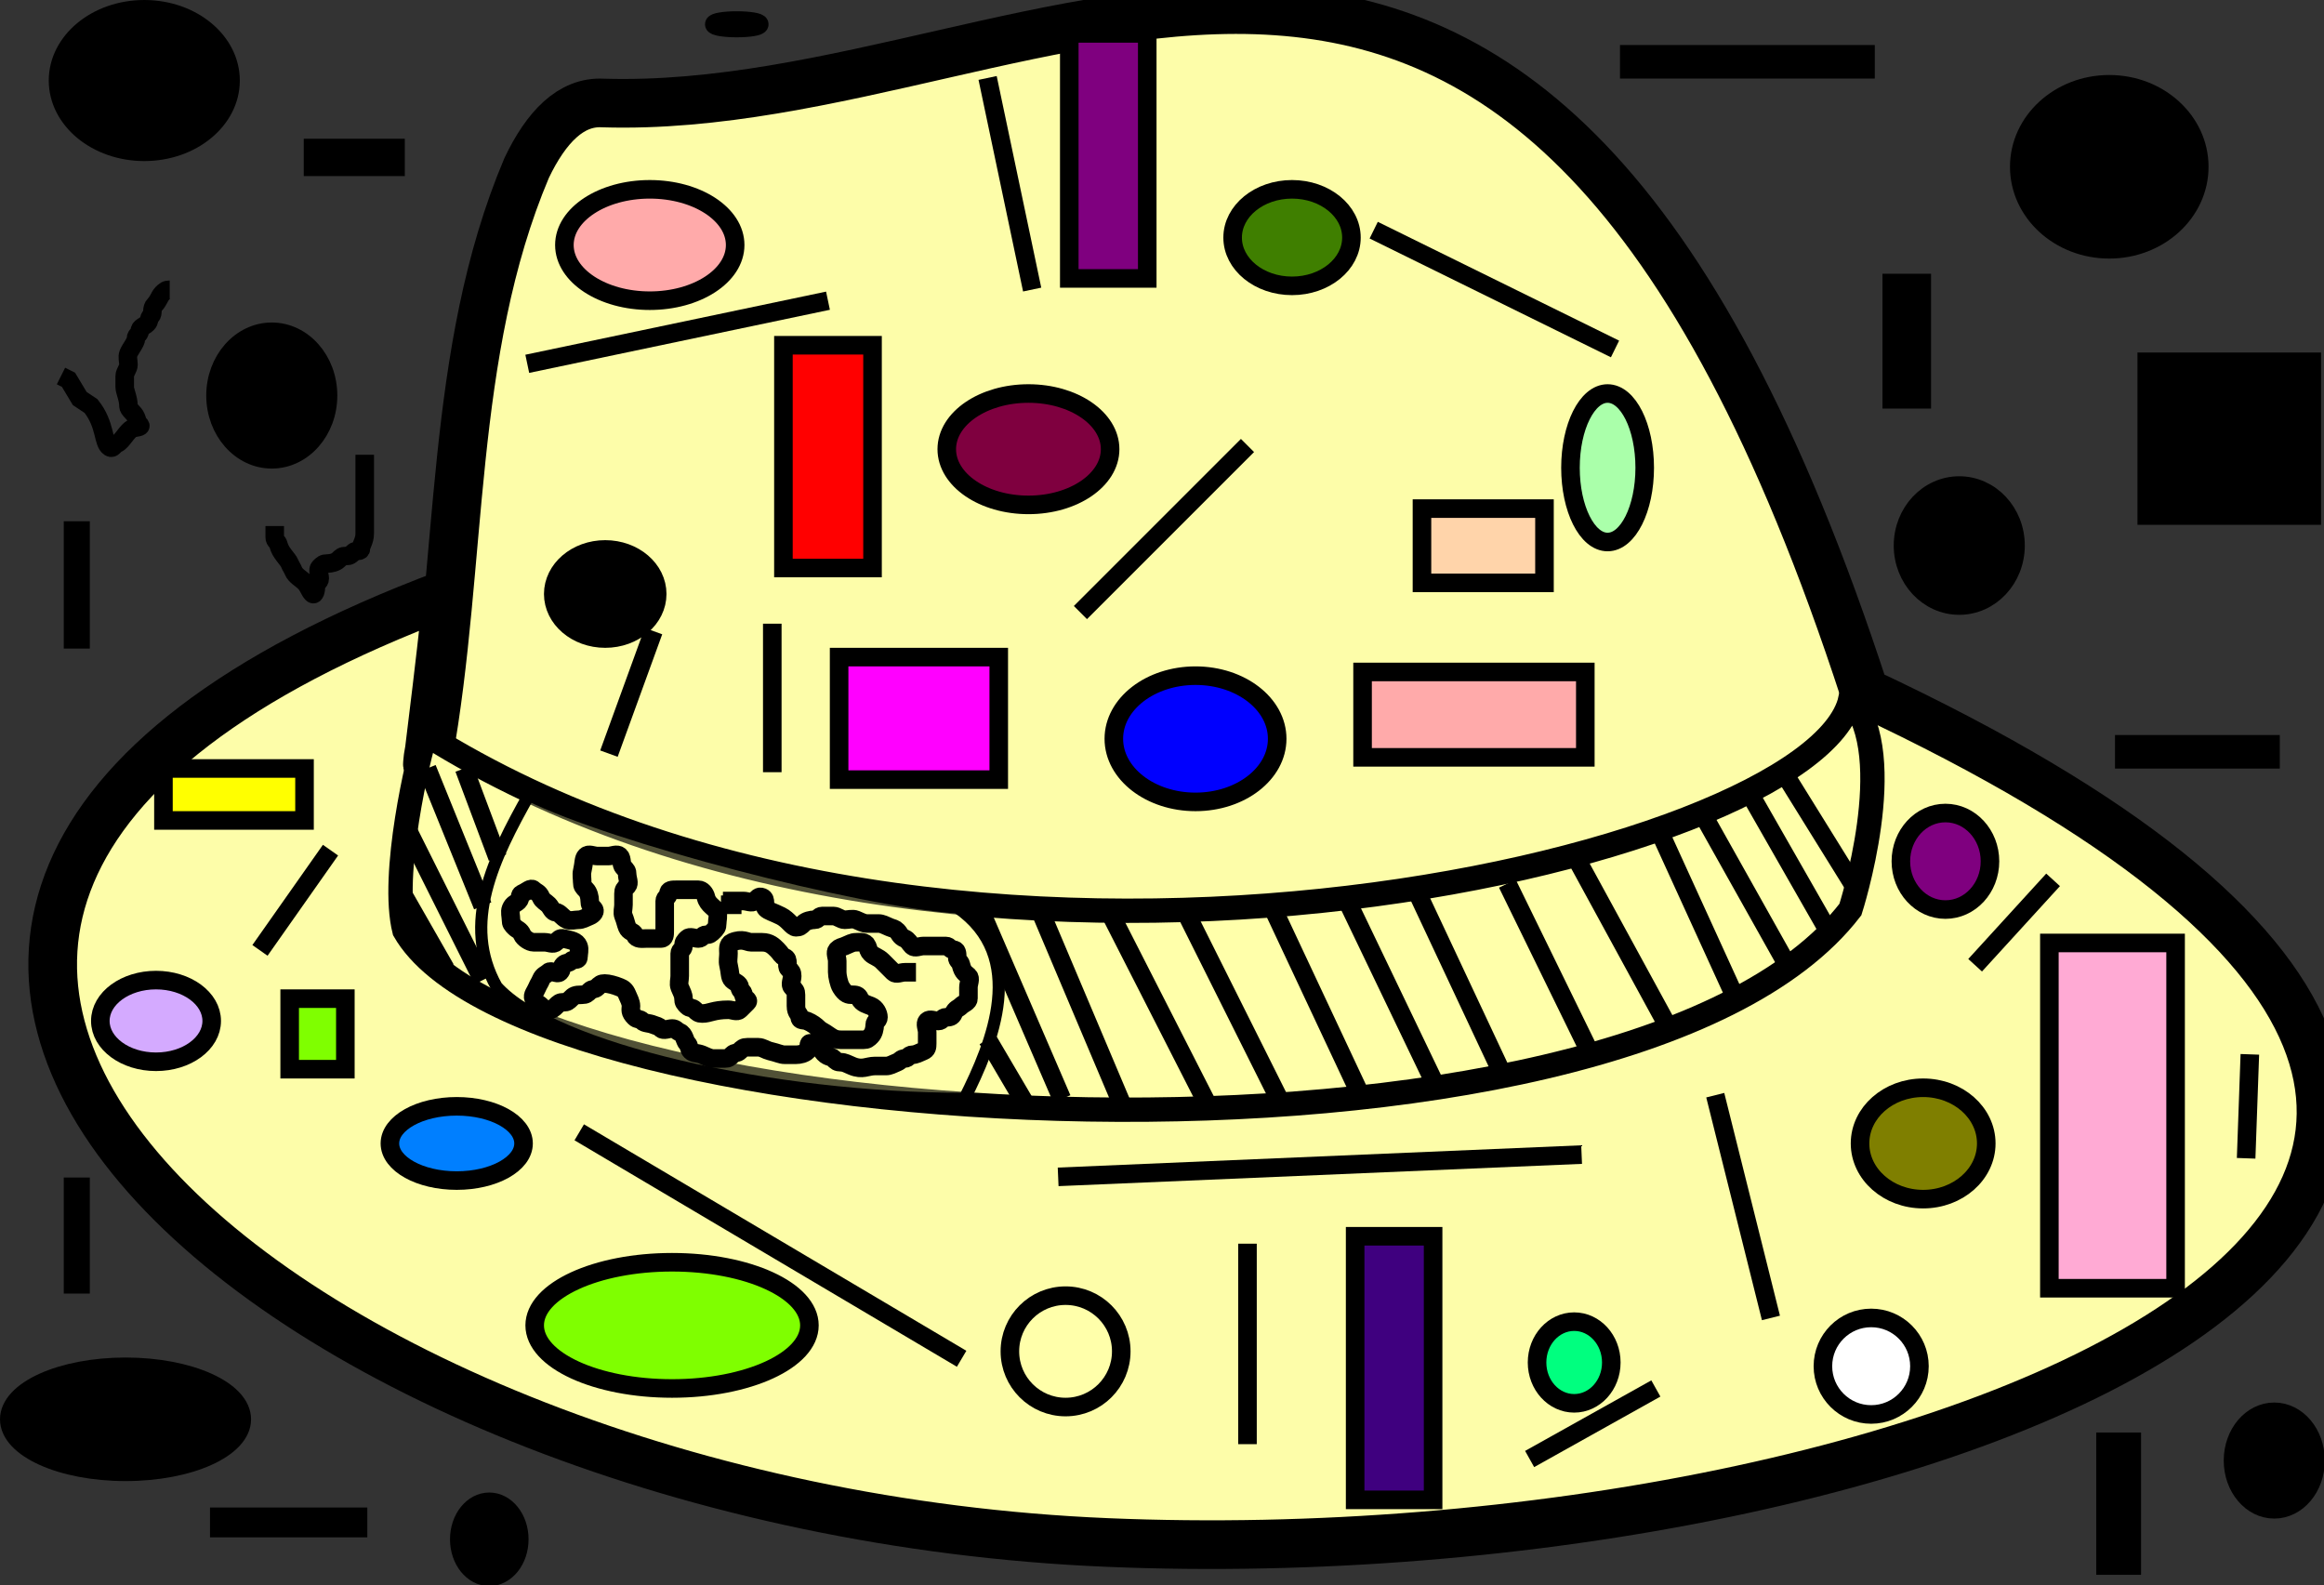<?xml version="1.0"?><svg width="626" height="427" xmlns="http://www.w3.org/2000/svg">
 <rect width="100%" height="100%" fill="#333333" stroke="none"/>
 <title>Toontown Creation</title>

 <g>
  <title>Layer 1</title>
  <g id="layer1">
   <g transform="matrix(5.507, 0, 0, 5.507, -1052, -2439.67)" id="g9835">
    <path fill="#ffffaa" fill-opacity="0.992" fill-rule="evenodd" stroke="#000000" stroke-width="2.38" stroke-linejoin="round" d="m212.891,472.063c0.173,-0.772 -1.183,10.41 -0.923,7.987c1.719,-9.498 0.997,-19.791 4.824,-28.827c0.953,-1.994 2.167,-3.259 3.727,-3.173c22.189,0.686 45.071,-22.297 61.713,28.815c51.312,24.012 3.568,43.308 -37.054,41.593c-40.14,-1.68 -74.411,-30.616 -32.287,-46.396z" id="path575"/>
    <path fill="#ffffaa" fill-rule="evenodd" stroke="#000000" stroke-width="1.19" d="m211.851,478.923c25.656,16.123 67.954,6.175 69.687,-1.715c2.427,2.744 0,10.291 0,10.291c-11.094,14.407 -64.833,11.32 -70.727,1.029c-0.693,-2.744 0.693,-8.576 1.04,-9.605z" id="path576"/>
    <path fill="#ffffaa" fill-opacity="0.317" fill-rule="evenodd" stroke="#000000" stroke-width="0.447pt" d="m216.904,481.893c4.16,2.058 16.096,5.16 20.949,5.503c3.467,2.401 1.734,6.621 0.347,9.365c-9.361,0 -20.109,-2.401 -22.882,-5.489c-1.734,-3.087 -0.147,-6.292 1.586,-9.379z" id="path590"/>
   </g>
  </g>
  <ellipse ry="15" rx="23" id="svg_1" cy="65.996" cx="175.026" stroke-width="5" stroke="#000000" fill="#ffaaaa"/>
  <ellipse ry="15" rx="22" id="svg_2" cy="120.996" cx="277.026" stroke-width="5" stroke="#000000" fill="#7f003f"/>
  <ellipse ry="17" rx="22" id="svg_3" cy="198.996" cx="322.026" stroke-width="5" stroke="#000000" fill="#0000ff"/>
  <ellipse ry="15" rx="17" id="svg_4" cy="307.996" cx="518.026" stroke-width="5" stroke="#000000" fill="#7f7f00"/>
  <ellipse ry="15" rx="15" id="svg_5" cy="363.996" cx="287.026" stroke-width="5" stroke="#000000" fill="#ffffaa"/>
  <ellipse ry="11" rx="15" id="svg_6" cy="274.996" cx="42.026" stroke-width="5" stroke="#000000" fill="#d4aaff"/>
  <ellipse ry="13" rx="16" id="svg_7" cy="63.996" cx="348.026" stroke-width="5" stroke="#000000" fill="#3f7f00"/>
  <ellipse ry="12" rx="14" id="svg_8" cy="159.996" cx="163.026" stroke-width="5" stroke="#000000" fill="#000000"/>
  <ellipse ry="11" rx="10" id="svg_9" cy="366.996" cx="424.026" stroke-width="5" stroke="#000000" fill="#00ff7f"/>
  <ellipse ry="10" rx="18" id="svg_10" cy="307.996" cx="123.026" stroke-width="5" stroke="#000000" fill="#007fff"/>
  <ellipse ry="20" rx="10" id="svg_11" cy="125.996" cx="433.026" stroke-width="5" stroke="#000000" fill="#aaffaa"/>
  <ellipse ry="17" rx="37" id="svg_12" cy="356.996" cx="181.026" stroke-width="5" stroke="#000000" fill="#7fff00"/>
  <ellipse ry="13" rx="12" id="svg_13" cy="231.996" cx="524.026" stroke-width="5" stroke="#000000" fill="#7f007f"/>
  <ellipse ry="13" rx="13" id="svg_14" cy="367.996" cx="504.026" stroke-width="5" stroke="#000000" fill="#ffffff"/>
  <rect id="svg_17" height="33" width="43" y="176.996" x="226.026" stroke-width="5" stroke="#000000" fill="#ff00ff"/>
  <rect id="svg_18" height="66" width="21" y="8.996" x="288.026" stroke-width="5" stroke="#000000" fill="#7f007f"/>
  <rect id="svg_19" height="20" width="33" y="136.996" x="383.026" stroke-width="5" stroke="#000000" fill="#ffd4aa"/>
  <rect id="svg_20" height="71" width="21" y="332.996" x="365.026" stroke-width="5" stroke="#000000" fill="#3f007f"/>
  <rect id="svg_21" height="14" width="38" y="206.996" x="44.026" stroke-width="5" stroke="#000000" fill="#ffff00"/>
  <rect id="svg_22" height="93" width="34" y="253.996" x="552.026" stroke-width="5" stroke="#000000" fill="#ffaad4"/>
  <rect id="svg_23" height="19" width="15" y="268.996" x="78.026" stroke-width="5" stroke="#000000" fill="#7fff00"/>
  <rect id="svg_24" height="23" width="60" y="180.996" x="367.026" stroke-width="5" stroke="#000000" fill="#ffaaaa"/>
  <rect id="svg_25" height="60" width="24" y="92.996" x="211.026" stroke-width="5" stroke="#000000" fill="#ff0000"/>
  <line id="svg_26" y2="164.996" x2="291.026" y1="119.996" x1="336.026" stroke-width="5" stroke="#000000" fill="none"/>
  <line id="svg_27" y2="80.996" x2="223.026" y1="97.996" x1="142.026" stroke-width="5" stroke="#000000" fill="none"/>
  <line id="svg_28" y2="354.996" x2="477.026" y1="294.996" x1="462.026" stroke-width="5" stroke="#000000" fill="none"/>
  <line id="svg_29" y2="316.996" x2="285.026" y1="310.996" x1="426.026" stroke-width="5" stroke="#000000" fill="none"/>
  <line id="svg_30" y2="365.996" x2="259.026" y1="304.996" x1="156.026" stroke-width="5" stroke="#000000" fill="none"/>
  <line id="svg_31" y2="255.996" x2="70.026" y1="228.996" x1="89.026" stroke-width="5" stroke="#000000" fill="none"/>
  <line id="svg_32" y2="259.996" x2="532.026" y1="236.996" x1="553.026" stroke-width="5" stroke="#000000" fill="none"/>
  <line id="svg_33" y2="311.996" x2="605.026" y1="283.996" x1="606.026" stroke-width="5" stroke="#000000" fill="none"/>
  <line id="svg_34" y2="93.996" x2="435.026" y1="61.996" x1="370.026" stroke-width="5" stroke="#000000" fill="none"/>
  <line id="svg_35" y2="77.996" x2="278.026" y1="20.996" x1="266.026" stroke-width="5" stroke="#000000" fill="none"/>
  <line id="svg_36" y2="392.996" x2="412.026" y1="373.996" x1="446.026" stroke-width="5" stroke="#000000" fill="none"/>
  <line id="svg_37" y2="334.996" x2="336.026" y1="388.996" x1="336.026" stroke-width="5" stroke="#000000" fill="none"/>
  <line id="svg_38" y2="207.996" x2="208.026" y1="167.996" x1="208.026" stroke-width="5" stroke="#000000" fill="none"/>
  <line id="svg_41" y2="269.996" x2="468.026" y1="223.996" x1="447.026" stroke-width="5" stroke="#000000" fill="none"/>
  <line id="svg_42" y2="275.996" x2="449.026" y1="231.996" x1="425.026" stroke-width="5" stroke="#000000" fill="none"/>
  <line id="svg_44" y2="282.996" x2="428.026" y1="237.996" x1="406.026" stroke-width="5" stroke="#000000" fill="none"/>
  <line id="svg_45" y2="289.996" x2="405.026" y1="240.996" x1="382.026" stroke-width="5" stroke="#000000" fill="none"/>
  <line id="svg_46" y2="292.996" x2="387.026" y1="242.996" x1="363.026" stroke-width="5" stroke="#000000" fill="none"/>
  <line id="svg_48" y2="237.996" x2="499.026" y1="208.996" x1="481.026" stroke-width="5" stroke="#000000" fill="none"/>
  <line id="svg_49" y2="260.996" x2="482.026" y1="219.996" x1="459.026" stroke-width="5" stroke="#000000" fill="none"/>
  <line id="svg_50" y2="249.996" x2="492.026" y1="214.996" x1="472.026" stroke-width="5" stroke="#000000" fill="none"/>
  <line id="svg_51" y2="293.996" x2="366.026" y1="244.996" x1="343.026" stroke-width="5" stroke="#000000" fill="none"/>
  <line id="svg_52" y2="298.996" x2="346.026" y1="244.996" x1="319.026" stroke-width="5" stroke="#000000" fill="none"/>
  <line id="svg_53" y2="296.996" x2="325.026" y1="245.996" x1="299.026" stroke-width="5" stroke="#000000" fill="none"/>
  <line id="svg_54" y2="296.996" x2="302.026" y1="244.996" x1="280.026" stroke-width="5" stroke="#000000" fill="none"/>
  <line id="svg_55" y2="295.996" x2="286.026" y1="244.996" x1="264.026" stroke-width="5" stroke="#000000" fill="none"/>
  <line id="svg_56" y2="296.996" x2="276.026" y1="279.996" x1="266.026" stroke-width="5" stroke="#000000" fill="none"/>
  <line id="svg_57" y2="230.996" x2="134.026" y1="206.996" x1="125.026" stroke-width="5" stroke="#000000" fill="none"/>
  <line id="svg_58" y2="243.996" x2="130.026" y1="206.996" x1="115.026" stroke-width="5" stroke="#000000" fill="none"/>
  <line id="svg_59" y2="263.996" x2="130.026" y1="223.996" x1="110.026" stroke-width="5" stroke="#000000" fill="none"/>
  <line id="svg_60" y2="202.996" x2="164.026" y1="169.996" x1="176.026" stroke-width="5" stroke="#000000" fill="none"/>
  <line id="svg_61" y2="260.996" x2="120.026" y1="239.996" x1="108.026" stroke-width="5" stroke="#000000" fill="none"/>
  <ellipse ry="19.192" rx="23.232" id="svg_63" cy="21.693" cx="38.865" stroke-width="5" stroke="#000000" fill="#000000"/>
  <ellipse ry="17.172" rx="15.152" id="svg_64" cy="106.541" cx="73.208" stroke-width="5" stroke="#000000" fill="#000000"/>
  <ellipse ry="22.222" rx="24.242" id="svg_65" cy="44.925" cx="568.158" stroke-width="5" stroke="#000000" fill="#000000"/>
  <ellipse ry="13.131" rx="11.111" id="svg_66" cy="393.41" cx="612.602" stroke-width="5" stroke="#000000" fill="#000000"/>
  <ellipse ry="14.141" rx="31.313" id="svg_67" cy="382.299" cx="33.814" stroke-width="5" stroke="#000000" fill="#000000"/>
  <ellipse ry="10.101" rx="8.081" id="svg_68" cy="414.622" cx="131.794" stroke-width="5" stroke="#000000" fill="#000000"/>
  <ellipse ry="1.01" rx="6.061" id="svg_69" cy="6.541" cx="198.461" stroke-width="5" stroke="#000000" fill="#000000"/>
  <ellipse ry="16.162" rx="15.152" id="svg_70" cy="146.945" cx="527.753" stroke-width="5" stroke="#000000" fill="#000000"/>
  <rect id="svg_71" height="29.293" width="2.02" y="142.905" x="19.673" stroke-width="5" stroke="#000000" fill="#000000"/>
  <rect id="svg_72" height="41.414" width="44.444" y="97.45" x="578.259" stroke-width="5" stroke="#000000" fill="#000000"/>
  <rect id="svg_73" height="4.04" width="63.636" y="14.622" x="438.865" stroke-width="5" stroke="#000000" fill="#000000"/>
  <rect id="svg_74" height="31.313" width="8.081" y="76.238" x="509.572" stroke-width="5" stroke="#000000" fill="#000000"/>
  <rect id="svg_75" height="4.04" width="39.394" y="200.481" x="572.198" stroke-width="5" stroke="#000000" fill="#000000"/>
  <rect id="svg_76" height="33.333" width="7.071" y="388.36" x="567.147" stroke-width="5" stroke="#000000" fill="#000000"/>
  <rect id="svg_77" height="3.03" width="37.374" y="408.562" x="59.067" stroke-width="5" stroke="#000000" fill="#000000"/>
  <rect id="svg_78" height="26.263" width="2.02" y="319.673" x="19.673" stroke-width="5" stroke="#000000" fill="#000000"/>
  <rect id="svg_79" height="5.051" width="22.222" y="39.875" x="84.319" stroke-width="5" stroke="#000000" fill="#000000"/>
  <path d="m45.717,78.05c-1.01,0 -1.306,0.296 -2.02,1.01c-0.714,0.714 -1.01,2.02 -2.02,3.03c-1.01,1.01 -0.296,2.316 -1.01,3.03c-0.714,0.714 -0.296,1.306 -1.01,2.02c-0.714,0.714 -2.02,1.01 -2.02,2.02c0,1.01 -1.01,1.01 -1.01,2.02c0,1.01 -1.474,2.721 -2.02,4.04c-0.387,0.933 0,2.02 0,3.03c0,1.01 -1.01,2.02 -1.01,3.03c0,1.01 0,2.02 0,3.03c0,1.01 1.01,3.03 1.01,5.05c0,1.01 1.474,1.711 2.02,3.03c0.387,0.933 0.296,1.306 1.01,2.02c0.714,0.714 -1.087,0.624 -2.02,1.01c-1.32,0.547 -2.721,3.494 -4.04,4.04c-0.933,0.387 -1.161,1.541 -2.02,1.01c-1.921,-1.187 -1.01,-6.061 -5.051,-11.111l-3.03,-2.02l-3.03,-5.05l-2.02,-1.01" id="svg_80" stroke-width="5" stroke="#000000" fill="none"/>
  <path d="m74,141.687c0,1.01 0,2.02 0,3.03c0,1.01 0.778,1.037 1.01,2.02c0.519,2.198 2.484,3.731 3.03,5.051c0.387,0.933 0.624,1.087 1.01,2.02c0.547,1.32 2.02,2.02 3.03,3.03c1.01,1.01 1.306,2.316 2.02,3.03c0.714,0.714 1.01,-1.01 1.01,-2.02c0,-1.01 1.01,-1.01 1.01,-2.02c0,-1.01 -0.714,-2.316 0,-3.03c0.714,-0.714 1.01,-1.01 2.02,-1.01c1.01,0 2.316,-0.296 3.03,-1.01c0.714,-0.714 1.01,-1.01 2.02,-1.01c1.01,0 1.306,-0.296 2.02,-1.01c0.714,-0.714 2.02,0 2.02,-1.01c0,-1.01 1.01,-2.02 1.01,-4.04c0,-2.02 0,-3.03 0,-5.051c0,-1.01 0,-2.02 0,-3.03c0,-1.01 0,-2.02 0,-3.03c0,-2.02 0,-3.03 0,-4.04c0,-1.01 0,-2.02 0,-3.03l0,-1.01l0,-1.01l0,-1.01" id="svg_81" stroke-width="5" stroke="#000000" fill="none"/>
  <path d="m246.727,261.889c-1.01,0 -2.02,0 -3.03,0c-1.01,0 -2.316,0.714 -3.03,0c-0.714,-0.714 -2.02,-2.02 -3.03,-3.03c-1.01,-1.01 -2.316,-1.306 -3.03,-2.02c-0.714,-0.714 -0.624,-1.087 -1.01,-2.02c-0.547,-1.32 -2.02,-1.01 -3.03,-1.01c-1.01,0 -1.711,0.463 -3.03,1.01c-0.933,0.387 -1.306,0.296 -2.02,1.01c-0.714,0.714 0,2.02 0,3.03c0,1.01 0,2.02 0,3.03c0,1.01 0.479,3.181 1.01,4.04c1.187,1.921 2.02,2.02 3.03,2.02c1.01,0 1.634,0.077 2.02,1.01c0.547,1.32 2.097,1.634 3.03,2.02c1.32,0.547 2.02,2.02 2.02,3.03c0,1.01 -1.01,1.01 -1.01,2.02c0,1.01 -0.296,2.316 -1.01,3.03c-0.714,0.714 -1.01,1.01 -2.02,1.01c-1.01,0 -2.02,0 -3.03,0c-1.01,0 -2.02,0 -3.03,0c-1.01,0 -1.871,-0.175 -3.03,-1.01c-1.832,-1.321 -2.316,-1.306 -3.03,-2.02c-0.714,-0.714 -1.711,-1.474 -3.03,-2.02c-0.933,-0.387 -2.02,0 -2.02,-1.01c0,-1.01 -1.01,-1.01 -1.01,-3.03c0,-1.01 0,-2.02 0,-3.03c0,-1.01 -0.296,-1.306 -1.01,-2.02c-0.714,-0.714 0,-2.02 0,-3.03c0,-1.01 -0.296,-1.306 -1.01,-2.02c-0.714,-0.714 0.31,-2.484 -1.01,-3.03c-0.933,-0.387 -1.01,-1.01 -2.02,-2.02c-1.01,-1.01 -2.02,-2.02 -4.04,-2.02c-1.01,0 -2.02,0 -3.03,0c-1.01,0 -2.251,-1.16 -5.05,0c-1.32,0.547 -1.01,2.02 -1.01,3.03c0,1.01 -0.232,2.047 0,3.03c0.519,2.198 0.296,3.326 1.01,4.04c0.714,0.714 2.02,1.01 2.02,2.02c0,1.01 1.01,1.01 1.01,2.02c0,1.01 1.724,1.306 1.01,2.02c-0.714,0.714 -1.306,1.306 -2.02,2.02c-0.714,0.714 -2.02,0 -3.03,0c-4.04,0 -5.051,1.01 -7.071,1.01c-1.01,0 -1.306,-0.296 -2.02,-1.01c-0.714,-0.714 -1.306,-0.296 -2.02,-1.01c-0.714,-0.714 -1.01,-1.01 -1.01,-2.02c0,-1.01 -0.463,-1.711 -1.01,-3.03c-0.387,-0.933 0,-2.02 0,-3.03c0,-1.01 0,-2.02 0,-3.03c0,-1.01 0,-2.02 0,-3.03c0,-1.01 1.01,-1.01 1.01,-2.02c0,-1.01 0.296,-1.306 1.01,-2.02c0.714,-0.714 2.02,0 3.03,0c1.01,0 1.01,-1.01 2.02,-1.01c1.01,0 1.306,-0.296 2.02,-1.01c0.714,-0.714 1.01,-1.01 1.01,-2.02c0,-1.01 0.387,-2.097 0,-3.03c-0.547,-1.32 -2.511,-1.842 -3.03,-4.04c-0.232,-0.983 -1.01,-2.02 -2.02,-2.02c-1.01,0 -2.02,0 -3.03,0c-1.01,0 -2.02,0 -3.03,0c-1.01,0 -2.02,0 -2.02,1.01c0,1.01 -1.01,1.01 -1.01,2.02c0,2.02 0,3.03 0,4.04c0,1.01 0,3.03 0,4.04c0,1.01 0,2.02 -1.01,2.02c-1.01,0 -2.02,0 -4.04,0c-1.01,0 -2.484,0.31 -3.03,-1.01c-0.387,-0.933 -1.474,-0.7 -2.02,-2.02c-0.387,-0.933 -0.463,-1.711 -1.01,-3.03c-0.387,-0.933 0,-2.02 0,-3.03c0,-1.01 0,-2.02 0,-3.03c0,-1.01 0.296,-1.306 1.01,-2.02c0.714,-0.714 0,-2.02 0,-3.03c0,-1.01 -0.296,-1.306 -1.01,-2.02c-0.714,-0.714 -0.296,-2.316 -1.01,-3.03c-0.714,-0.714 -2.02,0 -3.03,0c-1.01,0 -2.02,0 -3.03,0c-1.01,0 -2.316,-0.714 -3.03,0c-0.714,0.714 -0.491,1.842 -1.01,4.04c-0.232,0.983 0,2.02 0,3.03c0,1.01 0.296,1.306 1.01,2.02c0.714,0.714 1.01,2.02 1.01,3.03c0,1.01 0.296,1.306 1.01,2.02c0.714,0.714 -0.077,1.634 -1.01,2.02c-1.32,0.547 -2.02,1.01 -3.03,1.01c-1.01,0 -2.097,0.387 -3.03,0c-1.32,-0.547 -2.02,-2.02 -3.03,-2.02c-1.01,0 -1.306,-1.306 -2.02,-2.02c-0.714,-0.714 -1.634,-1.087 -2.02,-2.02c-0.547,-1.32 -1.306,-1.306 -2.02,-2.02c-0.714,-0.714 -1.711,0.463 -3.03,1.01c-0.933,0.387 -0.296,1.306 -1.01,2.02c-0.714,0.714 -1.474,0.7 -2.02,2.02c-0.387,0.933 0,2.02 0,3.03c0,1.01 0.296,1.306 1.01,2.02c0.714,0.714 1.474,0.7 2.02,2.02c0.387,0.933 2.02,2.02 3.03,2.02c1.01,0 2.02,0 3.03,0c1.01,0 2.316,0.714 3.03,0c0.714,-0.714 1.037,-1.242 2.02,-1.01c2.198,0.519 3.494,0.7 4.04,2.02c0.387,0.933 0,2.02 0,3.03c0,1.01 -1.306,0.296 -2.02,1.01c-0.714,0.714 -1.306,0.296 -2.02,1.01c-0.714,0.714 -0.296,1.306 -1.01,2.02c-0.714,0.714 -2.316,-0.714 -3.03,0c-0.714,0.714 -1.474,0.7 -2.02,2.02c-0.387,0.933 -0.624,1.087 -1.01,2.02c-0.547,1.32 -1.397,2.097 -1.01,3.03c0.547,1.32 1.306,1.306 2.02,2.02c0.714,0.714 1.01,1.01 2.02,1.01c1.01,0 1.306,-0.296 2.02,-1.01c0.714,-0.714 1.01,-1.01 2.02,-1.01c1.01,0 1.306,-0.296 2.02,-1.01c0.714,-0.714 1.01,-1.01 3.03,-1.01c1.01,0 1.306,-0.296 2.02,-1.01c0.714,-0.714 1.306,-0.296 2.02,-1.01c0.714,-0.714 1.01,-1.01 2.02,-1.01c1.01,0 2.721,0.463 4.04,1.01c0.933,0.387 1.474,0.7 2.02,2.02c0.387,0.933 1.01,2.02 1.01,3.03c0,1.01 -0.418,1.602 1.01,3.03c0.714,0.714 1.306,0.296 2.02,1.01c0.714,0.714 1.711,0.463 3.03,1.01c0.933,0.387 1.306,0.296 2.02,1.01c0.714,0.714 2.02,0 3.03,0c1.01,0 1.087,0.624 2.02,1.01c1.32,0.547 1.306,2.316 2.02,3.03c0.714,0.714 0.296,1.306 1.01,2.02c0.714,0.714 1.711,0.463 3.03,1.01c0.933,0.387 2.02,1.01 3.03,1.01c1.01,0 2.02,0 3.03,0c1.01,0 1.306,-0.296 2.02,-1.01c0.714,-0.714 1.306,-0.296 2.02,-1.01c0.714,-0.714 1.01,-1.01 2.02,-1.01c1.01,0 2.02,0 3.03,0c1.01,0 2.047,0.778 3.03,1.01c2.198,0.519 3.03,1.01 4.04,1.01c1.01,0 2.02,0 3.03,0c1.01,0 2.316,-0.296 3.03,-1.01c0.714,-0.714 0.077,-2.407 1.01,-2.02c1.32,0.547 2.195,0.861 3.03,2.02c1.321,1.832 2.316,1.306 3.03,2.02c0.714,0.714 1.01,1.01 2.02,1.01c1.01,0 1.711,0.463 3.03,1.01c2.8,1.16 4.04,0 6.061,0c1.01,0 2.02,0 3.03,0c1.01,0 1.711,-0.463 3.03,-1.01c0.933,-0.387 1.01,-1.01 2.02,-1.01c1.01,0 1.01,-1.01 2.02,-1.01c1.01,0 1.711,-0.463 3.03,-1.01c0.933,-0.387 1.01,-1.01 1.01,-2.02c0,-1.01 0,-2.02 0,-3.03c0,-1.01 -0.714,-2.316 0,-3.03c0.714,-0.714 2.02,0 3.03,0c1.01,0 1.01,-1.01 2.02,-1.01c1.01,0 1.634,-0.077 2.02,-1.01c0.547,-1.32 1.306,-1.306 2.02,-2.02c0.714,-0.714 2.02,-1.01 2.02,-2.02c0,-1.01 0,-2.02 0,-3.03c0,-1.01 0.714,-2.316 0,-3.03c-0.714,-0.714 -1.501,-0.832 -2.02,-3.03c-0.232,-0.983 -1.01,-1.01 -1.01,-2.02c0,-1.01 0,-2.02 -1.01,-2.02c-1.01,0 -1.01,-1.01 -2.02,-1.01c-1.01,0 -2.02,0 -3.03,0c-1.01,0 -2.02,0 -3.03,0c-1.01,0 -2.316,0.714 -3.03,0c-0.714,-0.714 -1.087,-1.634 -2.02,-2.02c-1.32,-0.547 -1.306,-1.306 -2.02,-2.02c-0.714,-0.714 -1.087,-0.624 -2.02,-1.01c-1.32,-0.547 -2.02,-1.01 -3.03,-1.01c-1.01,0 -2.02,0 -3.03,0c-1.01,0 -1.711,-0.463 -3.03,-1.01c-0.933,-0.387 -2.02,0 -3.03,0c-1.01,0 -2.02,-1.01 -3.03,-1.01c-1.01,0 -2.02,0 -3.03,0c-1.01,0 -1.01,1.01 -2.02,1.01c-1.01,0 -2.316,0.296 -3.03,1.01c-0.714,0.714 -1.01,1.01 -2.02,1.01c-1.01,0 -2.02,-2.02 -4.04,-3.03c-2.02,-1.01 -3.326,-1.306 -4.04,-2.02c-0.714,-0.714 0.31,-2.484 -1.01,-3.03c-0.933,-0.387 -1.306,0.296 -2.02,1.01c-0.714,0.714 -2.02,0 -3.03,0c-1.01,0 -2.02,0 -3.03,0l0,1.01l-2.02,0l-1.01,0" id="svg_82" stroke-width="5" stroke="#000000" fill="none"/>
 </g>
</svg>